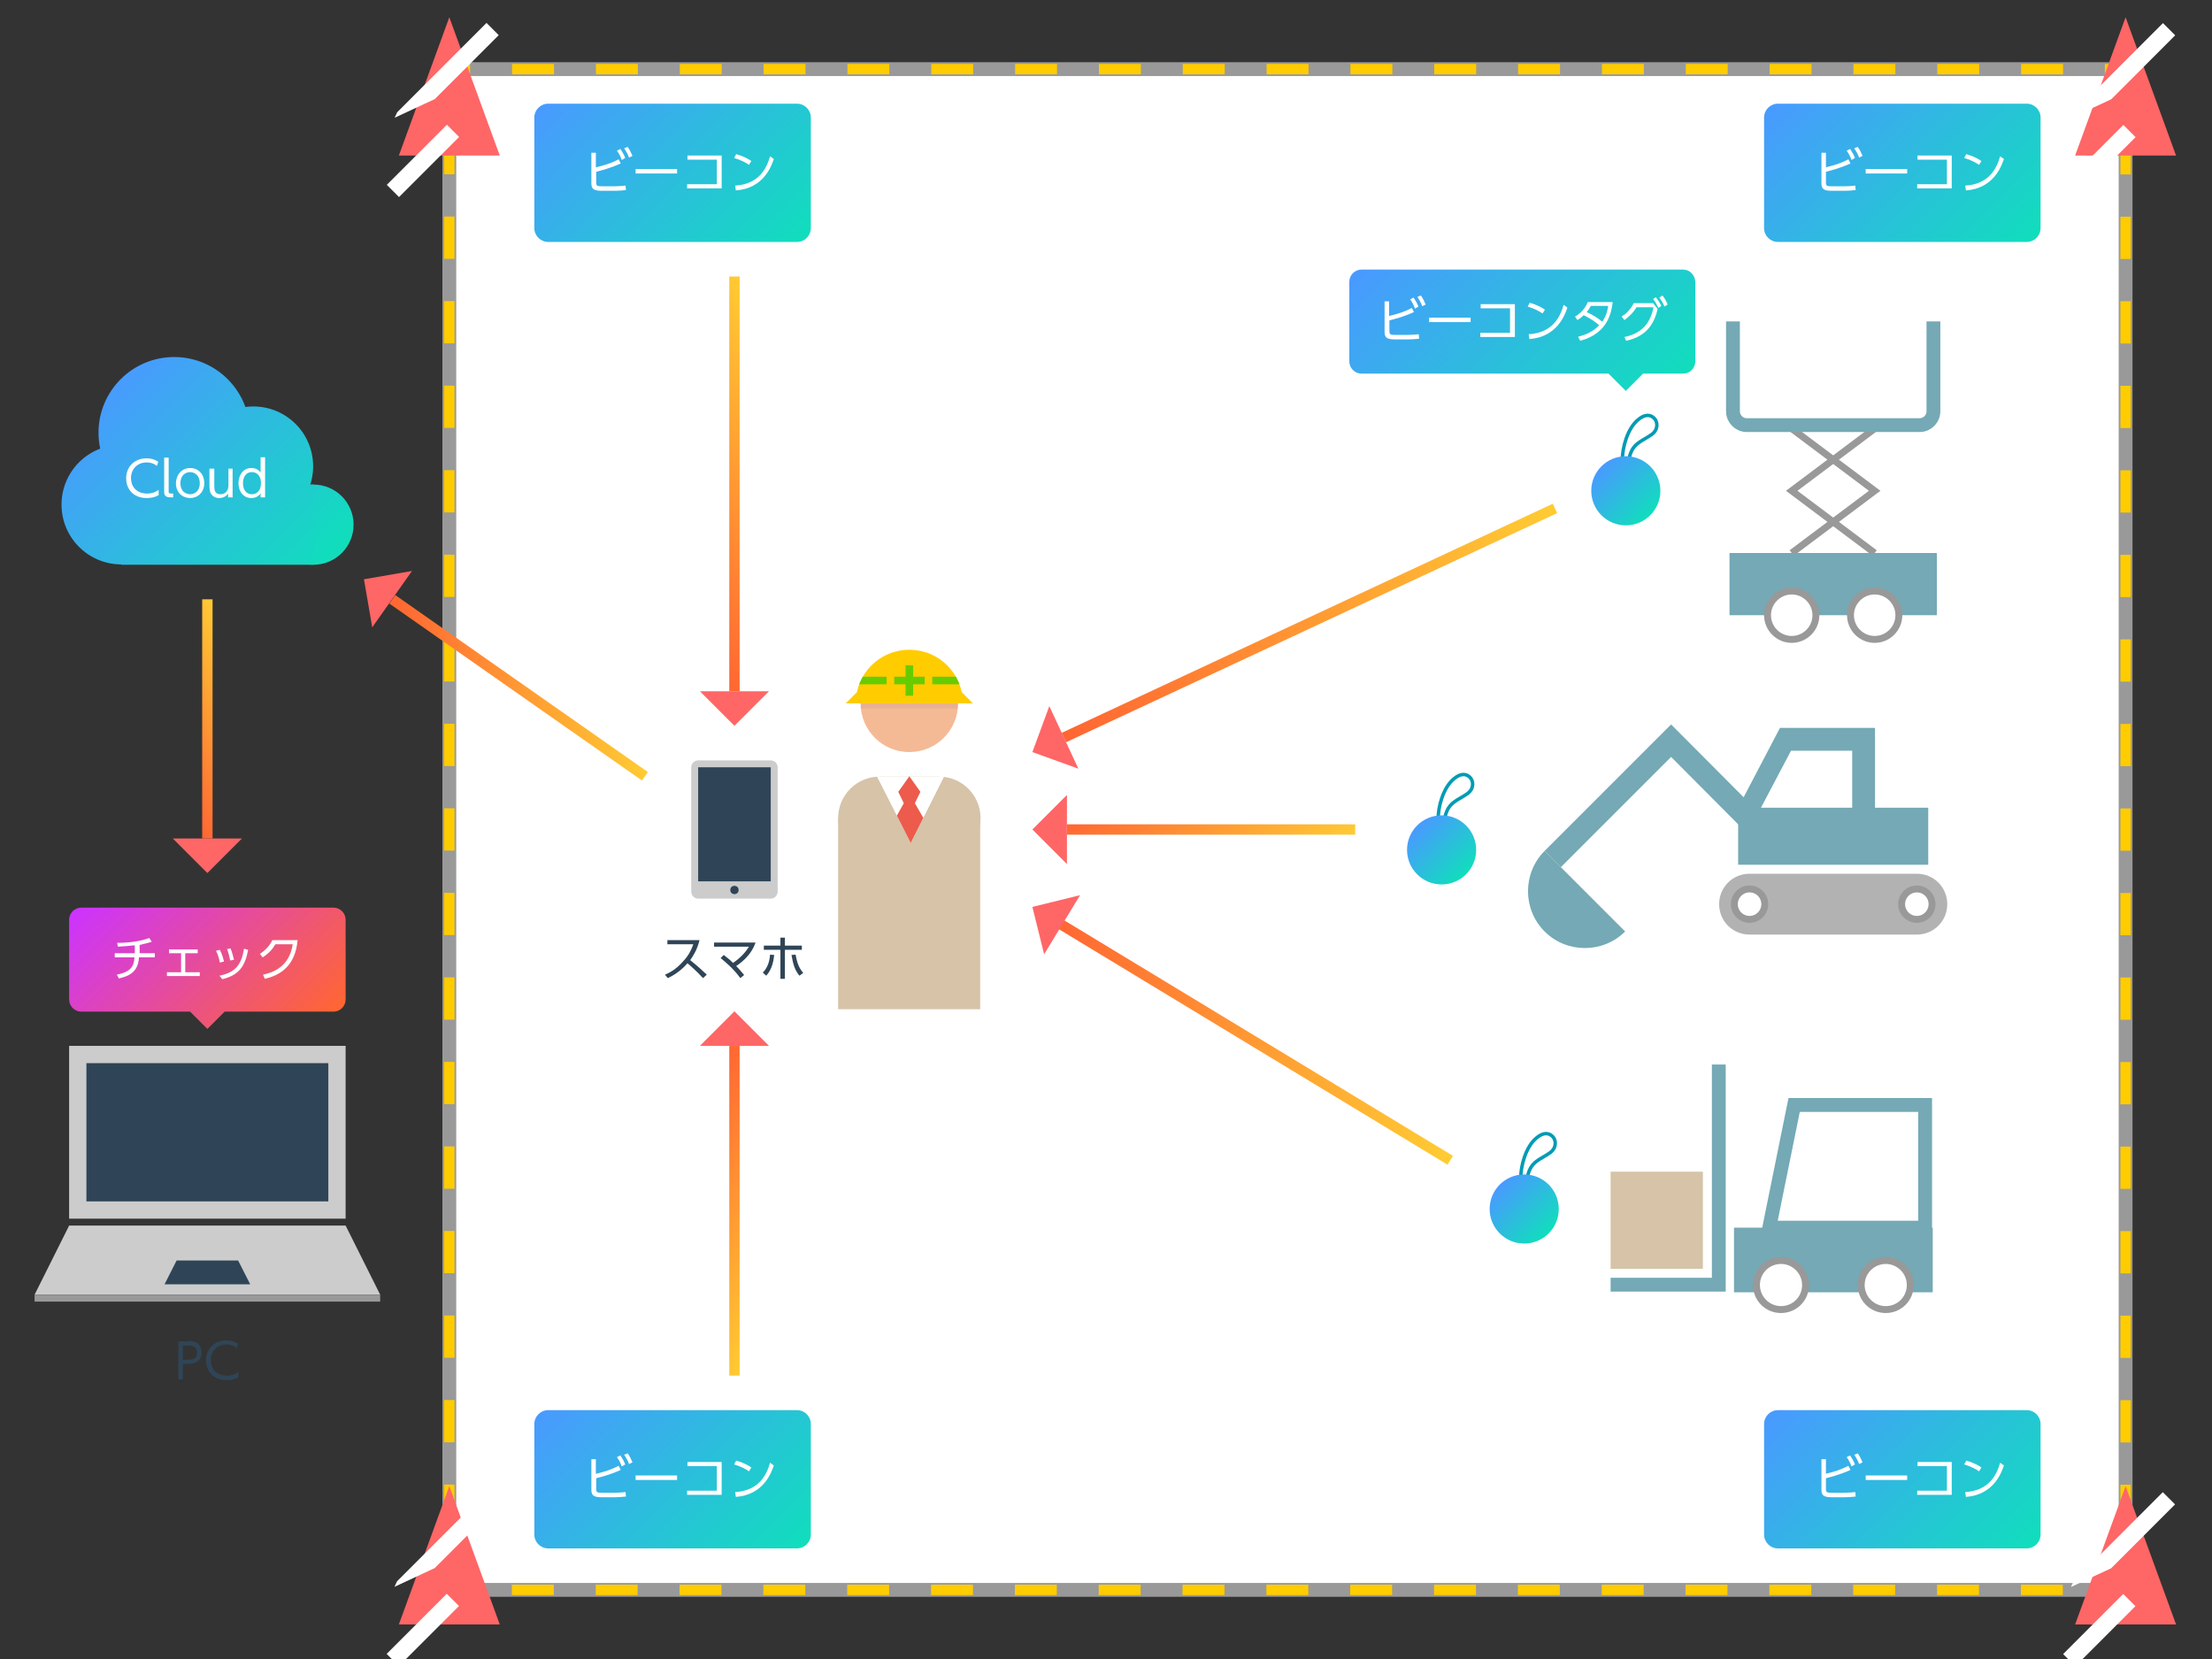<?xml version="1.0" encoding="utf-8"?>
<!-- Generator: Adobe Illustrator 20.0.0, SVG Export Plug-In . SVG Version: 6.00 Build 0)  -->
<svg version="1.1" xmlns="http://www.w3.org/2000/svg" xmlns:xlink="http://www.w3.org/1999/xlink" x="0px" y="0px"
	 viewBox="0 0 640 480" style="enable-background:new 0 0 640 480;" xml:space="preserve">
<rect x="0" y="0" width="640" height="480" fill="#333333" stroke="none"/>
<style type="text/css">
	.st0{opacity:0;fill:#2F4557;}
	.st1{fill:#FFFFFF;stroke:#999999;stroke-width:4;stroke-miterlimit:10;}
	.st2{fill:none;stroke:#FFCC00;stroke-width:3;stroke-miterlimit:10;}
	.st3{fill:none;stroke:#FFCC00;stroke-width:3;stroke-miterlimit:10;stroke-dasharray:12.128,12.128;}
	.st4{fill:none;stroke:#FFCC00;stroke-width:3;stroke-miterlimit:10;stroke-dasharray:12.229,12.229;}
	.st5{fill:url(#SVGID_1_);}
	.st6{fill:#FFFFFF;}
	.st7{fill:url(#SVGID_2_);}
	.st8{fill:url(#SVGID_3_);}
	.st9{fill:#CCCCCC;}
	.st10{fill:#2F4557;}
	.st11{fill:url(#SVGID_4_);}
	.st12{fill:none;stroke:#019BB5;stroke-miterlimit:10;}
	.st13{fill:url(#SVGID_5_);}
	.st14{fill:url(#SVGID_6_);}
	.st15{fill:url(#SVGID_7_);}
	.st16{fill:url(#SVGID_8_);}
	.st17{fill:url(#SVGID_9_);}
	.st18{fill:url(#SVGID_10_);}
	.st19{fill:url(#SVGID_11_);}
	.st20{fill:url(#SVGID_12_);}
	.st21{fill:none;stroke:url(#SVGID_13_);stroke-width:3;stroke-miterlimit:10;}
	.st22{fill:#FF6666;}
	.st23{fill:none;stroke:url(#SVGID_14_);stroke-width:3;stroke-miterlimit:10;}
	.st24{fill:none;stroke:url(#SVGID_15_);stroke-width:3;stroke-miterlimit:10;}
	.st25{fill:none;stroke:url(#SVGID_16_);stroke-width:3;stroke-miterlimit:10;}
	.st26{fill:#999999;}
	.st27{fill:url(#SVGID_17_);}
	.st28{clip-path:url(#SVGID_19_);fill:#FFFFFF;}
	.st29{clip-path:url(#SVGID_21_);fill:#FFFFFF;}
	.st30{clip-path:url(#SVGID_23_);fill:#FFFFFF;}
	.st31{clip-path:url(#SVGID_25_);fill:#FFFFFF;}
	.st32{fill:none;stroke:url(#SVGID_26_);stroke-width:3;stroke-miterlimit:10;}
	.st33{fill:#D6C3A8;}
	.st34{clip-path:url(#SVGID_28_);fill:#EC5B4B;}
	.st35{fill:#F4BA95;}
	.st36{opacity:5.000000e-02;fill:none;stroke:#000000;stroke-width:3;stroke-miterlimit:10;}
	.st37{fill:#FFCC00;}
	.st38{clip-path:url(#SVGID_30_);}
	.st39{fill:#66CC00;}
	.st40{fill:none;stroke:#999999;stroke-width:2;stroke-miterlimit:10;}
	.st41{fill:#74A9B5;}
	.st42{fill:url(#SVGID_31_);}
	.st43{fill:#B2B2B2;}
	.st44{fill:#FFFFFF;stroke:#999999;stroke-width:2;stroke-miterlimit:10;}
	.st45{fill:none;stroke:#74A9B5;stroke-width:4;stroke-miterlimit:10;}
	.st46{fill:none;stroke:url(#SVGID_32_);stroke-width:3;stroke-miterlimit:10;}
	.st47{fill:none;stroke:url(#SVGID_33_);stroke-width:3;stroke-miterlimit:10;}
</style>
<g id="bg">
	<rect class="st0" width="640" height="480"/>
</g>
<g id="レイヤー_1">
	<rect x="130" y="20" class="st1" width="485" height="440"/>
	<g>
		<g>
			<polyline class="st2" points="615,26 615,20 609,20 			"/>
			<line class="st3" x1="596.9" y1="20" x2="142.1" y2="20"/>
			<polyline class="st2" points="136,20 130,20 130,26 			"/>
			<line class="st4" x1="130" y1="38.2" x2="130" y2="447.9"/>
			<polyline class="st2" points="130,454 130,460 136,460 			"/>
			<line class="st3" x1="148.1" y1="460" x2="602.9" y2="460"/>
			<polyline class="st2" points="609,460 615,460 615,454 			"/>
			<line class="st4" x1="615" y1="441.8" x2="615" y2="32.1"/>
		</g>
	</g>
	<g>
		<linearGradient id="SVGID_1_" gradientUnits="userSpaceOnUse" x1="223.384" y1="78.825" x2="165.587" y2="21.028">
			<stop  offset="7.793066e-03" style="stop-color:#11DDBD"/>
			<stop  offset="1" style="stop-color:#499AFF"/>
		</linearGradient>
		<path class="st5" d="M234.6,66c0,2.2-1.8,4-4,4h-72c-2.2,0-4-1.8-4-4V34c0-2.2,1.8-4,4-4h72c2.2,0,4,1.8,4,4V66z"/>
	</g>
	<g>
		<path class="st6" d="M172.5,48.4c2.5-0.6,4.4-1.2,6.5-2.3l0.6,1.2c-3.1,1.4-5.6,2-7.1,2.4v3.1c0,1,0.3,1.1,1.8,1.1h3.6
			c1.1,0,2.2-0.1,3.1-0.2l0.1,1.3c-0.9,0.1-2.2,0.2-3.1,0.2h-3.9c-2.1,0-3-0.4-3-2.1v-8.9h1.3V48.4z M179.5,43.1
			c0.6,0.9,1,1.6,1.4,2.6l-1,0.6c-0.4-1.1-0.7-1.7-1.4-2.7L179.5,43.1z M181.6,42.5c0.6,0.8,1,1.7,1.4,2.6l-1,0.5
			c-0.4-1.1-0.7-1.6-1.4-2.7L181.6,42.5z"/>
		<path class="st6" d="M195.9,48.9v1.3h-12v-1.3H195.9z"/>
		<path class="st6" d="M208.8,44.9v9.6h-10v-1.2h8.6v-7.1h-8.5v-1.2H208.8z"/>
		<path class="st6" d="M216.7,47.7c-0.8-0.6-2.3-1.4-4.3-2l0.6-1.1c2.5,0.7,4,1.7,4.4,2L216.7,47.7z M212.7,53.7
			c7.1-0.4,9.2-5.3,10.1-8.5l1.1,0.8c-0.7,2-2.9,8.5-11,9.1L212.7,53.7z"/>
	</g>
	<g>
		<linearGradient id="SVGID_2_" gradientUnits="userSpaceOnUse" x1="579.266" y1="78.825" x2="521.469" y2="21.028">
			<stop  offset="7.793066e-03" style="stop-color:#11DDBD"/>
			<stop  offset="1" style="stop-color:#499AFF"/>
		</linearGradient>
		<path class="st7" d="M590.4,66c0,2.2-1.8,4-4,4h-72c-2.2,0-4-1.8-4-4V34c0-2.2,1.8-4,4-4h72c2.2,0,4,1.8,4,4V66z"/>
	</g>
	<g>
		<path class="st6" d="M528.3,48.4c2.5-0.6,4.4-1.2,6.5-2.3l0.6,1.2c-3.1,1.4-5.6,2-7.1,2.4v3.1c0,1,0.3,1.1,1.8,1.1h3.6
			c1.1,0,2.2-0.1,3.1-0.2l0.1,1.3c-0.9,0.1-2.2,0.2-3.1,0.2H530c-2.1,0-3-0.4-3-2.1v-8.9h1.3V48.4z M535.3,43.1
			c0.6,0.9,1,1.6,1.4,2.6l-1,0.6c-0.4-1.1-0.7-1.7-1.4-2.7L535.3,43.1z M537.5,42.5c0.6,0.8,1,1.7,1.4,2.6l-1,0.5
			c-0.4-1.1-0.7-1.6-1.4-2.7L537.5,42.5z"/>
		<path class="st6" d="M551.8,48.9v1.3h-12v-1.3H551.8z"/>
		<path class="st6" d="M564.7,44.9v9.6h-10v-1.2h8.6v-7.1h-8.5v-1.2H564.7z"/>
		<path class="st6" d="M572.6,47.7c-0.8-0.6-2.3-1.4-4.3-2l0.6-1.1c2.5,0.7,4,1.7,4.4,2L572.6,47.7z M568.6,53.7
			c7.1-0.4,9.2-5.3,10.1-8.5l1.1,0.8c-0.7,2-2.9,8.5-11,9.1L568.6,53.7z"/>
	</g>
	<g>
		<linearGradient id="SVGID_3_" gradientUnits="userSpaceOnUse" x1="223.384" y1="456.825" x2="165.587" y2="399.028">
			<stop  offset="7.793066e-03" style="stop-color:#11DDBD"/>
			<stop  offset="1" style="stop-color:#499AFF"/>
		</linearGradient>
		<path class="st8" d="M234.6,444c0,2.2-1.8,4-4,4h-72c-2.2,0-4-1.8-4-4v-32c0-2.2,1.8-4,4-4h72c2.2,0,4,1.8,4,4V444z"/>
	</g>
	<g>
		<path class="st6" d="M172.5,426.4c2.5-0.6,4.4-1.2,6.5-2.3l0.6,1.2c-3.1,1.4-5.6,2-7.1,2.4v3.1c0,1,0.3,1.1,1.8,1.1h3.6
			c1.1,0,2.2-0.1,3.1-0.2l0.1,1.3c-0.9,0.1-2.2,0.2-3.1,0.2h-3.9c-2.1,0-3-0.4-3-2.1v-8.9h1.3V426.4z M179.5,421.1
			c0.6,0.9,1,1.6,1.4,2.6l-1,0.6c-0.4-1.1-0.7-1.7-1.4-2.7L179.5,421.1z M181.6,420.5c0.6,0.8,1,1.7,1.4,2.6l-1,0.5
			c-0.4-1.1-0.7-1.6-1.4-2.7L181.6,420.5z"/>
		<path class="st6" d="M195.9,426.9v1.3h-12v-1.3H195.9z"/>
		<path class="st6" d="M208.8,422.9v9.6h-10v-1.2h8.6v-7.1h-8.5v-1.2H208.8z"/>
		<path class="st6" d="M216.7,425.7c-0.8-0.6-2.3-1.4-4.3-2l0.6-1.1c2.5,0.7,4,1.7,4.4,2L216.7,425.7z M212.7,431.7
			c7.1-0.4,9.2-5.3,10.1-8.5l1.1,0.8c-0.7,2-2.9,8.5-11,9.1L212.7,431.7z"/>
	</g>
	<g>
		<g>
			<path class="st9" d="M223,220c1.1,0,2,0.9,2,2v36c0,1.1-0.9,2-2,2h-21c-1.1,0-2-0.9-2-2v-36c0-1.1,0.9-2,2-2H223z"/>
		</g>
		<rect x="196" y="228" transform="matrix(5.953111e-11 -1 1 5.953111e-11 -26 451)" class="st10" width="33" height="21"/>
		<circle class="st10" cx="212.5" cy="257.5" r="1.2"/>
	</g>
	<g>
		<g>
			
				<linearGradient id="SVGID_4_" gradientUnits="userSpaceOnUse" x1="472.213" y1="128.772" x2="409.707" y2="66.265" gradientTransform="matrix(1 0 0 1 0 -4)">
				<stop  offset="7.793066e-03" style="stop-color:#11DDBD"/>
				<stop  offset="1" style="stop-color:#499AFF"/>
			</linearGradient>
			<path class="st11" d="M487,78h-93.1c-1.9,0-3.5,1.6-3.5,3.5v23.1c0,1.9,1.6,3.5,3.5,3.5h71.5l5,5l5-5H487c1.9,0,3.5-1.6,3.5-3.5
				V81.5C490.4,79.6,488.9,78,487,78z"/>
		</g>
	</g>
	<g>
		<g>
			<path class="st6" d="M402,91.4c2.5-0.6,4.4-1.2,6.5-2.3l0.6,1.2c-3.1,1.4-5.6,2-7.1,2.4v3.1c0,1,0.3,1.1,1.8,1.1h3.6
				c1.1,0,2.2-0.1,3.1-0.2l0.1,1.3c-0.9,0.1-2.2,0.2-3.1,0.2h-3.9c-2.1,0-3-0.4-3-2.1v-8.9h1.3V91.4z M409,86.1
				c0.6,0.9,1,1.6,1.4,2.6l-1,0.6c-0.4-1.1-0.7-1.7-1.4-2.7L409,86.1z M411.1,85.5c0.6,0.8,1,1.7,1.4,2.6l-1,0.5
				c-0.4-1.1-0.7-1.6-1.4-2.7L411.1,85.5z"/>
			<path class="st6" d="M425.5,91.9v1.3h-12v-1.3H425.5z"/>
			<path class="st6" d="M438.3,87.9v9.6h-10v-1.2h8.6v-7.1h-8.5v-1.2H438.3z"/>
			<path class="st6" d="M446.3,90.7c-0.8-0.6-2.3-1.4-4.3-2l0.6-1.1c2.5,0.7,4,1.7,4.4,2L446.3,90.7z M442.3,96.7
				c7.1-0.4,9.2-5.3,10.1-8.5l1.1,0.8c-0.7,2-2.9,8.5-11,9.1L442.3,96.7z"/>
			<path class="st6" d="M455.7,91.6c1.7-1,2.9-2.3,3.7-4.2h7.2c-0.3,2.3-1,9-9.4,11.2l-0.6-1.2c2.3-0.5,4.5-1.6,6.1-3.3
				c-1.2-1-2.4-1.9-4.5-2.9c-0.4,0.4-0.8,0.8-1.8,1.4L455.7,91.6z M460.3,88.5c-0.6,1-0.8,1.3-1.2,1.8c1.5,0.7,3.1,1.6,4.5,2.8
				c0.7-1.1,1.4-2.4,1.7-4.6H460.3z"/>
			<path class="st6" d="M470,97.5c5.4-1.1,7.6-4.4,8.4-8.6h-4.9c-0.9,1.5-2,2.6-3.5,3.7l-0.8-1c1.1-0.7,2.5-1.9,3.5-3.9h5.6l1.3,1.7
				c-1.2,5.3-4.1,8.1-9.1,9.2L470,97.5z M479.1,86c0.7,0.9,1,1.4,1.6,2.5l-0.9,0.6c-0.5-1.1-0.8-1.7-1.5-2.6L479.1,86z M481,85.5
				c0.7,0.9,1,1.4,1.5,2.6l-0.9,0.6c-0.5-1.1-0.8-1.6-1.5-2.6L481,85.5z"/>
		</g>
	</g>
	<g>
		<path class="st12" d="M469.4,133c0-3.4,1.4-9,4.6-11.6c1.9-1.6,3.5-1.5,4.6-0.4s1.2,3.3-0.7,4.7c-2.9,2.1-5.7,2.4-6.6,7.2"/>
		<linearGradient id="SVGID_5_" gradientUnits="userSpaceOnUse" x1="477.512" y1="149.071" x2="463.37" y2="134.929">
			<stop  offset="7.793066e-03" style="stop-color:#11DDBD"/>
			<stop  offset="1" style="stop-color:#499AFF"/>
		</linearGradient>
		<circle class="st13" cx="470.4" cy="142" r="10"/>
	</g>
	<g>
		<path class="st12" d="M416.1,236.9c0-3.4,1.4-9,4.6-11.6c1.9-1.6,3.5-1.5,4.6-0.4s1.2,3.3-0.7,4.7c-2.9,2.1-5.7,2.4-6.6,7.2"/>
		<linearGradient id="SVGID_6_" gradientUnits="userSpaceOnUse" x1="424.133" y1="252.949" x2="409.991" y2="238.807">
			<stop  offset="7.793066e-03" style="stop-color:#11DDBD"/>
			<stop  offset="1" style="stop-color:#499AFF"/>
		</linearGradient>
		<circle class="st14" cx="417.1" cy="245.9" r="10"/>
	</g>
	<g>
		<path class="st12" d="M440,340.8c0-3.4,1.4-9,4.6-11.6c1.9-1.6,3.5-1.5,4.6-0.4c1.1,1.1,1.2,3.3-0.7,4.7c-2.9,2.1-5.7,2.4-6.6,7.2
			"/>
		<linearGradient id="SVGID_7_" gradientUnits="userSpaceOnUse" x1="448.068" y1="356.827" x2="433.926" y2="342.685">
			<stop  offset="7.793066e-03" style="stop-color:#11DDBD"/>
			<stop  offset="1" style="stop-color:#499AFF"/>
		</linearGradient>
		<circle class="st15" cx="441" cy="349.8" r="10"/>
	</g>
	<g>
		<g>
			<linearGradient id="SVGID_8_" gradientUnits="userSpaceOnUse" x1="90.655" y1="165.486" x2="33.839" y2="108.67">
				<stop  offset="7.793066e-03" style="stop-color:#11DDBD"/>
				<stop  offset="1" style="stop-color:#499AFF"/>
			</linearGradient>
			<circle class="st16" cx="50.4" cy="125.2" r="21.9"/>
			<linearGradient id="SVGID_9_" gradientUnits="userSpaceOnUse" x1="73.487" y1="184.408" x2="16.671" y2="127.592">
				<stop  offset="7.793066e-03" style="stop-color:#11DDBD"/>
				<stop  offset="1" style="stop-color:#499AFF"/>
			</linearGradient>
			<circle class="st17" cx="35.1" cy="146" r="17.3"/>
			<linearGradient id="SVGID_10_" gradientUnits="userSpaceOnUse" x1="96.978" y1="158.561" x2="40.161" y2="101.745">
				<stop  offset="7.793066e-03" style="stop-color:#11DDBD"/>
				<stop  offset="1" style="stop-color:#499AFF"/>
			</linearGradient>
			<circle class="st18" cx="73.3" cy="134.9" r="17.3"/>
			<linearGradient id="SVGID_11_" gradientUnits="userSpaceOnUse" x1="97.209" y1="158.349" x2="40.392" y2="101.533">
				<stop  offset="7.793066e-03" style="stop-color:#11DDBD"/>
				<stop  offset="1" style="stop-color:#499AFF"/>
			</linearGradient>
			<circle class="st19" cx="90.7" cy="151.8" r="11.6"/>
			<linearGradient id="SVGID_12_" gradientUnits="userSpaceOnUse" x1="84.958" y1="173.871" x2="27.299" y2="116.211">
				<stop  offset="7.793066e-03" style="stop-color:#11DDBD"/>
				<stop  offset="1" style="stop-color:#499AFF"/>
			</linearGradient>
			<polygon class="st20" points="35.1,140.2 90.7,140.2 90.7,163.4 35.1,163.4 			"/>
		</g>
		<g>
			<path class="st6" d="M45.8,143.3c-1,0.6-2.2,0.8-3.4,0.8c-3.7,0-5.9-2.5-5.9-5.7c0-3.6,2.7-5.8,5.9-5.8c1.3,0,2.3,0.3,3.4,1
				l-0.4,1.2c-0.4-0.3-1.3-1-3-1c-2.8,0-4.5,2.1-4.5,4.5c0,2.2,1.3,4.5,4.7,4.5c1.8,0,2.8-0.7,3.3-1.1V143.3z"/>
			<path class="st6" d="M50.1,143.9h-0.8c-1.8,0-1.8-1-1.8-1.8v-9.7h1.3v9.7c0,0.4,0,0.7,0.7,0.7h0.6V143.9z"/>
			<path class="st6" d="M55,135.4c2.2,0,4.1,1.6,4.1,4.4c0,2.7-1.9,4.3-4.1,4.3c-2.2,0-4.1-1.6-4.1-4.3C51,137,52.9,135.4,55,135.4z
				 M55,143c1.2,0,2.8-0.8,2.8-3.2s-1.6-3.2-2.8-3.2c-1.2,0-2.8,0.8-2.8,3.2C52.2,142.2,53.8,143,55,143z"/>
			<path class="st6" d="M67.3,135.6v8.3h-1.3v-1.1c-0.9,1.3-2.3,1.3-2.6,1.3c-1.3,0-2-0.7-2.4-1.3c-0.3-0.6-0.4-1.2-0.4-2.5v-4.7H62
				v4.7c0,1.3,0,2.7,1.8,2.7c0.4,0,2.3-0.1,2.3-2.7v-4.7H67.3z"/>
			<path class="st6" d="M75.4,142.8c-0.7,0.9-1.6,1.3-2.7,1.3c-2.1,0-3.7-1.7-3.7-4.3c0-2.6,1.6-4.4,3.7-4.4c1.1,0,2,0.4,2.7,1.3
				v-4.4h1.3v11.6h-1.3V142.8z M72.9,136.6c-2,0-2.6,1.8-2.6,3.2c0,1.4,0.6,3.2,2.6,3.2c1,0,2.6-0.6,2.6-3.2
				C75.5,137.2,73.9,136.6,72.9,136.6z"/>
		</g>
	</g>
	<g>
		
			<linearGradient id="SVGID_13_" gradientUnits="userSpaceOnUse" x1="92.736" y1="216.403" x2="129.984" y2="216.403" gradientTransform="matrix(0.866 -0.5 0.5 0.866 -144.642 76.27)">
			<stop  offset="7.793066e-03" style="stop-color:#FF6633"/>
			<stop  offset="1" style="stop-color:#FFCC33"/>
		</linearGradient>
		<line class="st21" x1="60" y1="173.4" x2="60" y2="242.6"/>
		<polygon class="st22" points="70,242.6 60,252.6 50,242.6 		"/>
	</g>
	<g>
		
			<linearGradient id="SVGID_14_" gradientUnits="userSpaceOnUse" x1="322.859" y1="345.314" x2="367.131" y2="345.314" gradientTransform="matrix(0.5 0.866 -0.866 0.5 476.942 -231.431)">
			<stop  offset="7.793066e-03" style="stop-color:#FF6633"/>
			<stop  offset="1" style="stop-color:#FFCC33"/>
		</linearGradient>
		<line class="st23" x1="392.1" y1="240" x2="308.7" y2="240"/>
		<polygon class="st22" points="308.7,250 298.7,240 308.7,230 		"/>
	</g>
	<g>
		
			<linearGradient id="SVGID_15_" gradientUnits="userSpaceOnUse" x1="246.13" y1="233.763" x2="308.728" y2="233.763" gradientTransform="matrix(0.866 -0.5 0.5 0.866 -144.642 76.27)">
			<stop  offset="7.793066e-03" style="stop-color:#FF6633"/>
			<stop  offset="1" style="stop-color:#FFCC33"/>
		</linearGradient>
		<line class="st24" x1="212.5" y1="80" x2="212.5" y2="200"/>
		<polygon class="st22" points="222.5,200 212.5,210 202.5,200 		"/>
	</g>
	<g>
		
			<linearGradient id="SVGID_16_" gradientUnits="userSpaceOnUse" x1="352.407" y1="60.318" x2="402.728" y2="60.318" gradientTransform="matrix(0.866 0.5 0.5 -0.866 -144.642 213.73)">
			<stop  offset="7.793066e-03" style="stop-color:#FF6633"/>
			<stop  offset="1" style="stop-color:#FFCC33"/>
		</linearGradient>
		<line class="st25" x1="212.5" y1="398" x2="212.5" y2="302.6"/>
		<polygon class="st22" points="222.5,302.6 212.5,292.6 202.5,302.6 		"/>
	</g>
	<g>
		<g>
			<rect x="20" y="302.6" class="st9" width="80" height="50"/>
		</g>
		<g>
			<polygon class="st9" points="110,374.6 10,374.6 20,354.6 100,354.6 			"/>
		</g>
		<rect x="25" y="307.6" class="st10" width="70" height="40"/>
		<g>
			<rect x="10" y="374.6" class="st26" width="100" height="2"/>
		</g>
		<polygon class="st10" points="72.4,371.6 47.6,371.6 51.1,364.7 68.9,364.7 		"/>
	</g>
	<g>
		<path class="st10" d="M54.5,388c1.3,0,2,0.2,2.7,0.7c0.8,0.7,1.1,1.7,1.1,2.6c0,3.3-3,3.3-4.1,3.3h-1.3v4.5h-1.3v-11H54.5z
			 M54.4,393.4c0.9,0,2.6,0,2.6-2c0-2.1-1.7-2.1-2.6-2.1h-1.5v4.1H54.4z"/>
		<path class="st10" d="M68.9,398.5c-1,0.6-2.2,0.8-3.4,0.8c-3.7,0-5.9-2.5-5.9-5.7c0-3.6,2.7-5.8,5.9-5.8c1.3,0,2.3,0.3,3.4,1
			l-0.4,1.2c-0.4-0.3-1.3-1-3-1c-2.8,0-4.5,2.1-4.5,4.5c0,2.2,1.3,4.5,4.7,4.5c1.8,0,2.8-0.7,3.3-1.1V398.5z"/>
	</g>
	<g>
		<g>
			
				<linearGradient id="SVGID_17_" gradientUnits="userSpaceOnUse" x1="96.482" y1="304.132" x2="43.518" y2="251.168" gradientTransform="matrix(1 0 0 1 -10 0)">
				<stop  offset="7.793066e-03" style="stop-color:#FF6633"/>
				<stop  offset="1" style="stop-color:#CC33FF"/>
			</linearGradient>
			<path class="st27" d="M96.5,262.6H23.5c-1.9,0-3.5,1.6-3.5,3.5v23.1c0,1.9,1.6,3.5,3.5,3.5H55l5,5l5-5h31.5
				c1.9,0,3.5-1.6,3.5-3.5v-23.1C100,264.2,98.4,262.6,96.5,262.6z"/>
		</g>
	</g>
	<g>
		<g>
			<path class="st6" d="M40.2,275.8h4.6v1.2h-4.6c-0.2,4.2-2.8,5.4-5.8,6.1l-0.6-1.1c4.1-0.8,5-2.5,5.1-5h-5.7v-1.2H39v-2.3
				c-1.6,0.2-3.3,0.3-4.9,0.4l-0.2-1.1c3.1,0,6.6-0.4,9.3-1.4l0.7,1.1c-0.7,0.2-2.1,0.6-3.5,0.9V275.8z"/>
			<path class="st6" d="M53.6,281.3h4.2v1.1h-9.5v-1.1h4.1v-5.5h-3.5v-1.1h8.3v1.1h-3.6V281.3z"/>
			<path class="st6" d="M63.6,278.5c-0.2-1.3-0.6-2.4-1.1-3.4l1.1-0.3c0.7,1.3,1,2.6,1.2,3.4L63.6,278.5z M63.5,282.3
				c4.3-0.9,6.3-2.8,7.1-7.8l1.2,0.3c-0.9,4.8-2.7,7.4-7.5,8.5L63.5,282.3z M66.6,277.9c-0.2-1.1-0.5-2.3-0.9-3.3l1-0.2
				c0.4,0.9,0.8,2.4,1,3.3L66.6,277.9z"/>
			<path class="st6" d="M76.1,282c2.8-0.6,7.6-2.2,8.6-8.8h-5c-0.9,1.5-2,2.7-3.7,3.8l-0.8-1c1.3-0.9,2.7-2.1,3.6-4h7.3
				c-0.6,7.1-4.6,10.1-9.5,11.2L76.1,282z"/>
		</g>
	</g>
	<g>
		<defs>
			<polygon id="SVGID_18_" points="144.6,45 130,5 115.4,45 			"/>
		</defs>
		<use xlink:href="#SVGID_18_"  style="overflow:visible;fill:#FF6666;"/>
		<clipPath id="SVGID_19_">
			<use xlink:href="#SVGID_18_"  style="overflow:visible;"/>
		</clipPath>
		
			<rect x="125.6" y="20.4" transform="matrix(-0.707 -0.707 0.707 -0.707 189.827 160.24)" class="st28" width="5" height="40.8"/>
		
			<rect x="125.6" y="2.4" transform="matrix(-0.707 -0.707 0.707 -0.707 202.555 129.512)" class="st28" width="5" height="40.8"/>
	</g>
	<g>
		<defs>
			<polygon id="SVGID_20_" points="144.6,470 130,430 115.4,470 			"/>
		</defs>
		<use xlink:href="#SVGID_20_"  style="overflow:visible;fill:#FF6666;"/>
		<clipPath id="SVGID_21_">
			<use xlink:href="#SVGID_20_"  style="overflow:visible;"/>
		</clipPath>
		
			<rect x="125.6" y="445.4" transform="matrix(-0.707 -0.707 0.707 -0.707 -110.693 885.76)" class="st29" width="5" height="40.8"/>
		
			<rect x="125.6" y="427.4" transform="matrix(-0.707 -0.707 0.707 -0.707 -97.965 855.032)" class="st29" width="5" height="40.8"/>
	</g>
	<g>
		<defs>
			<polygon id="SVGID_22_" points="629.6,45 615,5 600.4,45 			"/>
		</defs>
		<use xlink:href="#SVGID_22_"  style="overflow:visible;fill:#FF6666;"/>
		<clipPath id="SVGID_23_">
			<use xlink:href="#SVGID_22_"  style="overflow:visible;"/>
		</clipPath>
		
			<rect x="610.6" y="20.4" transform="matrix(-0.707 -0.707 0.707 -0.707 1017.774 503.187)" class="st30" width="5" height="40.8"/>
		
			<rect x="610.6" y="2.4" transform="matrix(-0.707 -0.707 0.707 -0.707 1030.502 472.459)" class="st30" width="5" height="40.8"/>
	</g>
	<g>
		<defs>
			<polygon id="SVGID_24_" points="629.6,470 615,430 600.4,470 			"/>
		</defs>
		<use xlink:href="#SVGID_24_"  style="overflow:visible;fill:#FF6666;"/>
		<clipPath id="SVGID_25_">
			<use xlink:href="#SVGID_24_"  style="overflow:visible;"/>
		</clipPath>
		
			<rect x="610.6" y="445.4" transform="matrix(-0.707 -0.707 0.707 -0.707 717.254 1228.707)" class="st31" width="5" height="40.8"/>
		
			<rect x="610.6" y="427.4" transform="matrix(-0.707 -0.707 0.707 -0.707 729.981 1197.979)" class="st31" width="5" height="40.8"/>
	</g>
	<g>
		<path class="st10" d="M202.4,272c-0.7,2.8-1.8,4.5-2.7,5.8c2.4,1.9,3.7,3.2,4.8,4.2l-1.1,1c-2-2.2-4-3.9-4.5-4.3
			c-0.7,0.8-2.6,2.9-5.7,4.3l-0.8-1c1.2-0.5,3.2-1.5,5.2-3.8c1.8-1.9,2.5-3.6,3-5h-7.5V272H202.4z"/>
		<path class="st10" d="M209.4,276.3c0.7,0.6,1.5,1.1,2.7,2.3c2.9-2,4-3.8,4.6-4.7h-10.1v-1.2h12c-1,3-3.2,5.2-5.6,6.8
			c1.3,1.3,1.9,2.2,2.3,2.6l-1.1,0.9c-2-2.8-4.6-4.9-5.7-5.8L209.4,276.3z"/>
		<path class="st10" d="M220.7,281.4c1.5-1.5,2-3.5,2.1-5.2l1.2,0.1c-0.2,1.8-0.6,4.1-2.3,6L220.7,281.4z M227.1,283.2h-1.3v-8.4
			H221v-1.2h4.8v-2.3h1.3v2.3h4.9v1.2h-4.9V283.2z M230.2,276.2c0.4,2.4,1,3.9,2.2,5.3l-1.1,0.8c-1.3-1.6-1.8-3.1-2.3-6L230.2,276.2
			z"/>
	</g>
	<g>
		<linearGradient id="SVGID_26_" gradientUnits="userSpaceOnUse" x1="112.604" y1="198.998" x2="187.487" y2="198.998">
			<stop  offset="7.793066e-03" style="stop-color:#FF6633"/>
			<stop  offset="1" style="stop-color:#FFCC33"/>
		</linearGradient>
		<line class="st32" x1="186.6" y1="224.6" x2="113.5" y2="173.4"/>
		<polygon class="st22" points="119.2,165.2 105.3,167.6 107.7,181.5 		"/>
	</g>
	<rect x="254.5" y="224.6" class="st33" width="17.2" height="41.8"/>
	<g>
		<circle class="st33" cx="254.5" cy="236.7" r="12"/>
		<circle class="st33" cx="271.7" cy="236.7" r="12"/>
	</g>
	<rect x="242.5" y="236.7" class="st33" width="41.1" height="55.3"/>
	<path class="st33" d="M253,224.6"/>
	<g>
		<defs>
			<polygon id="SVGID_27_" points="273.2,224.6 263.5,243.9 253.7,224.6 			"/>
		</defs>
		<use xlink:href="#SVGID_27_"  style="overflow:visible;fill:#FFFFFF;"/>
		<clipPath id="SVGID_28_">
			<use xlink:href="#SVGID_27_"  style="overflow:visible;"/>
		</clipPath>
		<polyline class="st34" points="263.1,251.7 268.4,238.8 264.7,232.4 266.3,229.1 263.1,224.6 259.9,229.1 261.5,232.4 
			257.9,238.8 263.1,251.7 		"/>
	</g>
	<path class="st35" d="M277.2,203.5c0,7.8-6.3,14.1-14.1,14.1c-7.8,0-14.1-6.3-14.1-14.1H277.2z"/>
	<line class="st36" x1="277.2" y1="203.5" x2="249" y2="203.5"/>
	<g>
		<polygon class="st37" points="248,200.2 248,203.5 244.7,203.5 		"/>
		<polygon class="st37" points="278.2,200.2 278.2,203.5 281.5,203.5 		"/>
		<g>
			<defs>
				<path id="SVGID_29_" d="M247.6,203.5c0-8.6,6.9-15.5,15.5-15.5s15.5,6.9,15.5,15.5H247.6z"/>
			</defs>
			<use xlink:href="#SVGID_29_"  style="overflow:visible;fill:#FFCC00;"/>
			<clipPath id="SVGID_30_">
				<use xlink:href="#SVGID_29_"  style="overflow:visible;"/>
			</clipPath>
			<g class="st38">
				<g>
					<rect x="262" y="192.5" class="st39" width="2.2" height="8.8"/>
					
						<rect x="262" y="192.5" transform="matrix(4.422424e-11 -1 1 4.422424e-11 66.225 459.986)" class="st39" width="2.2" height="8.8"/>
				</g>
				
					<rect x="251" y="192.5" transform="matrix(4.463725e-11 -1 1 4.463725e-11 55.223 448.983)" class="st39" width="2.2" height="8.8"/>
				
					<rect x="273" y="192.5" transform="matrix(4.505025e-11 -1 1 4.505025e-11 77.228 470.988)" class="st39" width="2.2" height="8.8"/>
			</g>
		</g>
	</g>
	<polygon class="st40" points="542.4,142 530.4,151 518.4,142 530.4,133 	"/>
	<polyline class="st40" points="518.4,160 530.4,151 542.4,160 	"/>
	<polyline class="st40" points="542.4,124 530.4,133 518.4,124 	"/>
	<rect x="500.4" y="160" class="st41" width="60" height="18"/>
	<g>
		<circle class="st6" cx="518.4" cy="178" r="7"/>
		<path class="st26" d="M518.4,172c3.3,0,6,2.7,6,6s-2.7,6-6,6s-6-2.7-6-6S515.1,172,518.4,172 M518.4,170c-4.4,0-8,3.6-8,8
			s3.6,8,8,8c4.4,0,8-3.6,8-8S522.9,170,518.4,170L518.4,170z"/>
	</g>
	<g>
		<circle class="st6" cx="542.4" cy="178" r="7"/>
		<path class="st26" d="M542.4,172c3.3,0,6,2.7,6,6s-2.7,6-6,6s-6-2.7-6-6S539.1,172,542.4,172 M542.4,170c-4.4,0-8,3.6-8,8
			s3.6,8,8,8c4.4,0,8-3.6,8-8S546.9,170,542.4,170L542.4,170z"/>
	</g>
	<g>
		<linearGradient id="SVGID_31_" gradientUnits="userSpaceOnUse" x1="579.266" y1="456.825" x2="521.469" y2="399.028">
			<stop  offset="7.793066e-03" style="stop-color:#11DDBD"/>
			<stop  offset="1" style="stop-color:#499AFF"/>
		</linearGradient>
		<path class="st42" d="M590.4,444c0,2.2-1.8,4-4,4h-72c-2.2,0-4-1.8-4-4v-32c0-2.2,1.8-4,4-4h72c2.2,0,4,1.8,4,4V444z"/>
	</g>
	<g>
		<path class="st6" d="M528.3,426.4c2.5-0.6,4.4-1.2,6.5-2.3l0.6,1.2c-3.1,1.4-5.6,2-7.1,2.4v3.1c0,1,0.3,1.1,1.8,1.1h3.6
			c1.1,0,2.2-0.1,3.1-0.2l0.1,1.3c-0.9,0.1-2.2,0.2-3.1,0.2H530c-2.1,0-3-0.4-3-2.1v-8.9h1.3V426.4z M535.3,421.1
			c0.6,0.9,1,1.6,1.4,2.6l-1,0.6c-0.4-1.1-0.7-1.7-1.4-2.7L535.3,421.1z M537.5,420.5c0.6,0.8,1,1.7,1.4,2.6l-1,0.5
			c-0.4-1.1-0.7-1.6-1.4-2.7L537.5,420.5z"/>
		<path class="st6" d="M551.8,426.9v1.3h-12v-1.3H551.8z"/>
		<path class="st6" d="M564.7,422.9v9.6h-10v-1.2h8.6v-7.1h-8.5v-1.2H564.7z"/>
		<path class="st6" d="M572.6,425.7c-0.8-0.6-2.3-1.4-4.3-2l0.6-1.1c2.5,0.7,4,1.7,4.4,2L572.6,425.7z M568.6,431.7
			c7.1-0.4,9.2-5.3,10.1-8.5l1.1,0.8c-0.7,2-2.9,8.5-11,9.1L568.6,431.7z"/>
	</g>
	<path class="st43" d="M554.6,270.4c4.9,0,8.8-3.9,8.8-8.8s-3.9-8.8-8.8-8.8h-48.4c-4.9,0-8.8,3.9-8.8,8.8s3.9,8.8,8.8,8.8H554.6z"
		/>
	<circle class="st44" cx="506.2" cy="261.6" r="4.4"/>
	<circle class="st44" cx="554.6" cy="261.6" r="4.4"/>
	<path class="st41" d="M446.9,246.2c-6.4,6.4-6.4,16.9,0,23.3c6.4,6.4,16.9,6.4,23.3,0L446.9,246.2z"/>
	<polygon class="st41" points="451.6,250.9 446.9,246.2 483.5,209.6 509.7,235.9 505,240.6 483.5,219 	"/>
	<g>
		<g>
			<polygon class="st41" points="542.5,233.7 542.5,210.6 515,210.6 502.9,233.7 502.9,250.2 557.9,250.2 557.9,233.7 			"/>
		</g>
	</g>
	<polygon class="st6" points="509.5,233.7 518.2,217.2 535.9,217.2 535.9,233.7 	"/>
	<g>
		<path class="st45" d="M559.4,93v26c0,2.2-1.8,4-4,4h-50c-2.2,0-4-1.8-4-4V93"/>
	</g>
	<g>
		<rect x="501.7" y="355.2" class="st41" width="57.5" height="18.7"/>
		<polygon class="st45" points="511.9,355.2 557,355.2 557,319.7 519.1,319.7 		"/>
		<polyline class="st45" points="497.3,308 497.3,371.7 466,371.7 		"/>
		<rect x="466" y="339" class="st33" width="26.7" height="28.1"/>
		<g>
			<circle class="st6" cx="515.3" cy="371.7" r="7.1"/>
			<path class="st26" d="M515.3,365.7c3.3,0,6.1,2.7,6.1,6.1s-2.7,6.1-6.1,6.1c-3.3,0-6.1-2.7-6.1-6.1S511.9,365.7,515.3,365.7
				 M515.3,363.7c-4.5,0-8.1,3.6-8.1,8.1c0,4.5,3.6,8.1,8.1,8.1c4.5,0,8.1-3.6,8.1-8.1C523.3,367.3,519.7,363.7,515.3,363.7
				L515.3,363.7z"/>
		</g>
		<g>
			<circle class="st6" cx="545.6" cy="371.7" r="7.1"/>
			<path class="st26" d="M545.6,365.7c3.3,0,6.1,2.7,6.1,6.1s-2.7,6.1-6.1,6.1c-3.3,0-6.1-2.7-6.1-6.1S542.3,365.7,545.6,365.7
				 M545.6,363.7c-4.5,0-8.1,3.6-8.1,8.1c0,4.5,3.6,8.1,8.1,8.1c4.5,0,8.1-3.6,8.1-8.1C553.7,367.3,550.1,363.7,545.6,363.7
				L545.6,363.7z"/>
		</g>
	</g>
	<g>
		
			<linearGradient id="SVGID_32_" gradientUnits="userSpaceOnUse" x1="295.168" y1="160.664" x2="450.147" y2="160.664" gradientTransform="matrix(0.966 -0.259 0.259 0.966 -22.693 121.5)">
			<stop  offset="7.793066e-03" style="stop-color:#FF6633"/>
			<stop  offset="1" style="stop-color:#FFCC33"/>
		</linearGradient>
		<line class="st46" x1="449.9" y1="147.1" x2="307.8" y2="213.4"/>
		<polygon class="st22" points="312,222.4 298.7,217.6 303.6,204.3 		"/>
	</g>
	<g>
		
			<linearGradient id="SVGID_33_" gradientUnits="userSpaceOnUse" x1="313.356" y1="83.087" x2="446.497" y2="83.087" gradientTransform="matrix(0.932 0.362 0.362 -0.932 -22.22 240.535)">
			<stop  offset="7.793066e-03" style="stop-color:#FF6633"/>
			<stop  offset="1" style="stop-color:#FFCC33"/>
		</linearGradient>
		<line class="st47" x1="419.6" y1="335.7" x2="304.4" y2="265.9"/>
		<polygon class="st22" points="312.5,259 298.7,262.4 302.1,276.1 		"/>
	</g>
</g>
</svg>

